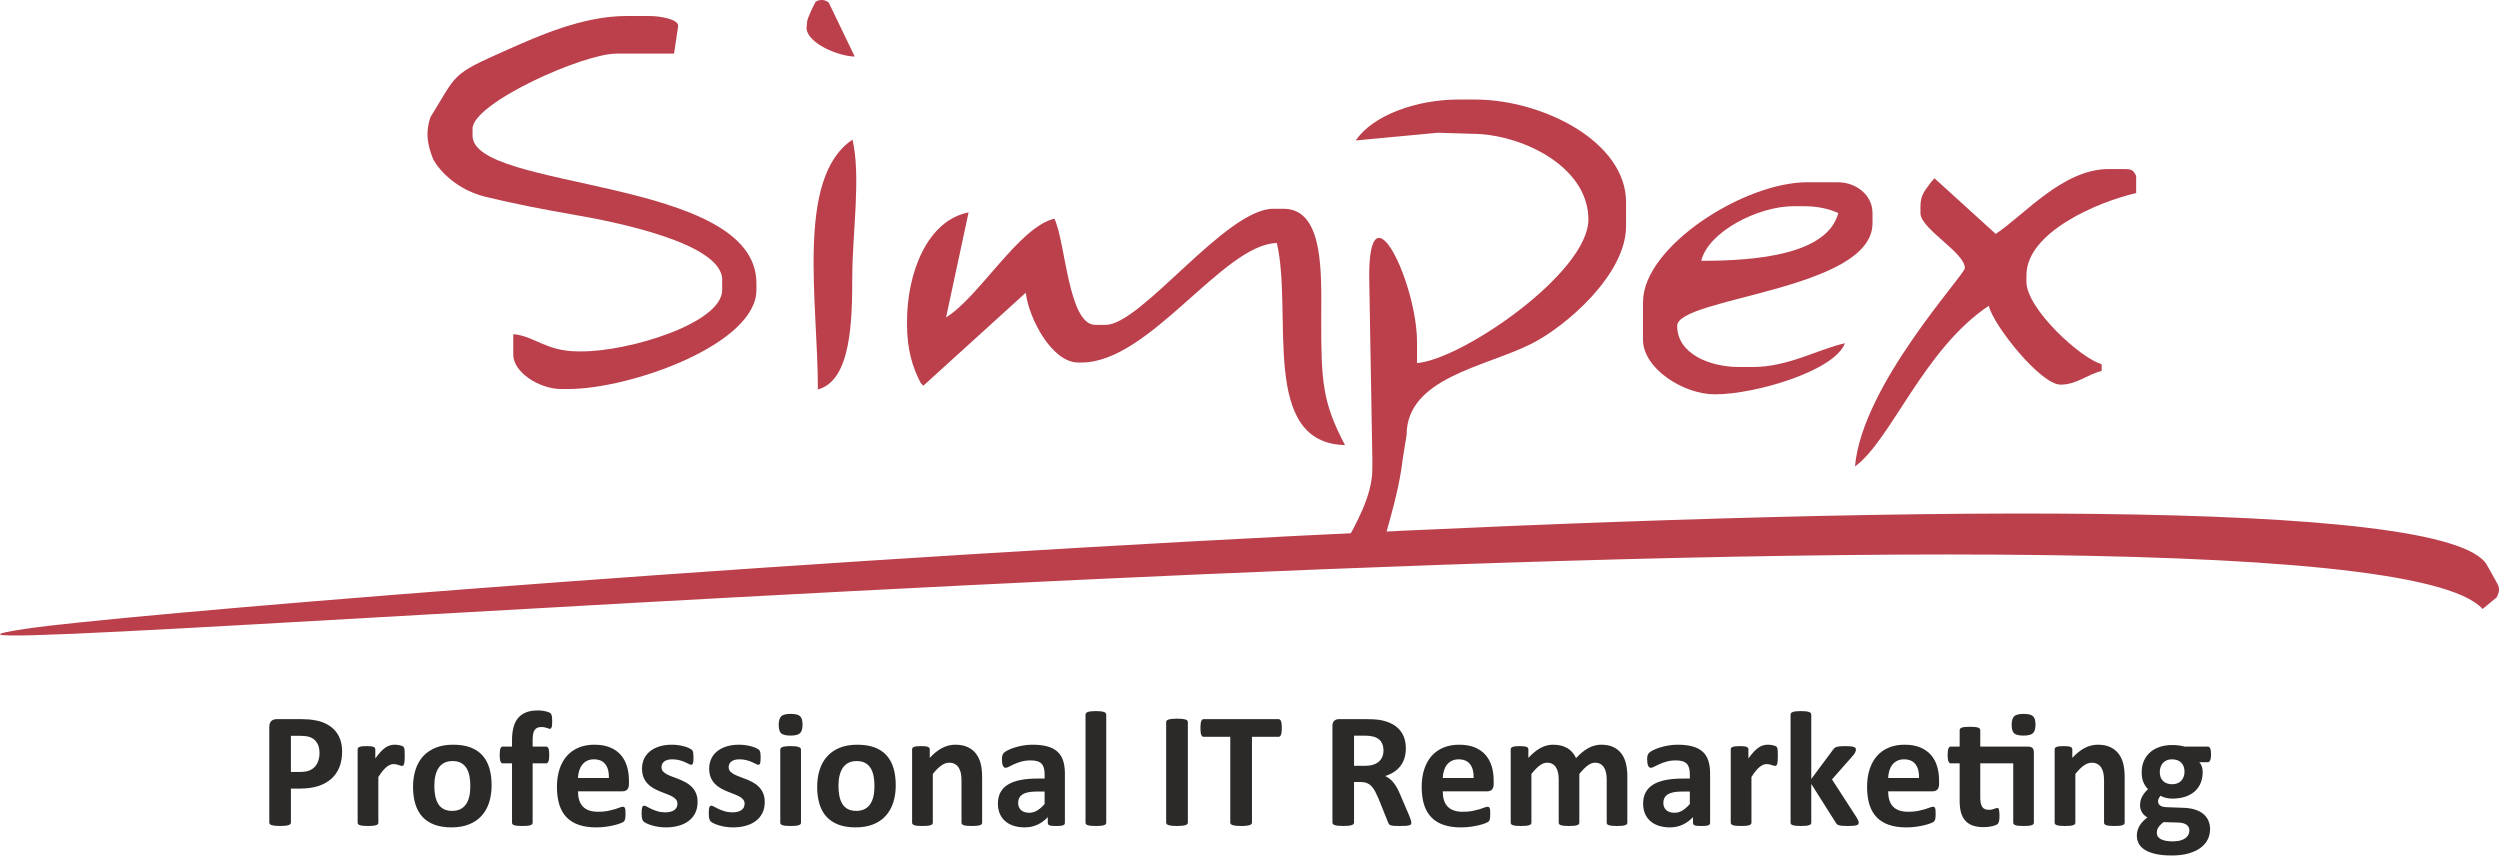<?xml version="1.0" encoding="UTF-8"?>
<!DOCTYPE svg  PUBLIC '-//W3C//DTD SVG 1.1//EN'  'http://www.w3.org/Graphics/SVG/1.1/DTD/svg11.dtd'>
<svg clip-rule="evenodd" fill-rule="evenodd" stroke-linejoin="round" stroke-miterlimit="2" version="1.1" viewBox="0 0 589 203" xml:space="preserve" xmlns="http://www.w3.org/2000/svg" xmlns:serif="http://www.serif.com/">
    <path d="m80.601 177.04c0 1.407-0.22 2.653-0.658 3.737s-1.078 1.998-1.917 2.74-1.869 1.307-3.088 1.694-2.656 0.581-4.309 0.581h-2.091v7.997c1e-3 0.128-0.044 0.251-0.126 0.349-0.084 0.104-0.223 0.188-0.417 0.252s-0.452 0.116-0.774 0.155-0.736 0.058-1.239 0.058c-0.41 4e-3 -0.821-0.016-1.229-0.058-0.329-0.038-0.591-0.09-0.784-0.155s-0.33-0.148-0.407-0.252c-0.077-0.1-0.118-0.223-0.116-0.349v-22.54c0-0.606 0.158-1.062 0.474-1.365s0.733-0.455 1.249-0.455h5.906l1.694 0.068c0.536 0.045 1.178 0.142 1.927 0.291s1.507 0.423 2.275 0.823 1.423 0.907 1.965 1.52 0.956 1.33 1.239 2.149 0.426 1.74 0.426 2.76zm-5.326 0.368c0-0.878-0.155-1.601-0.465-2.169s-0.691-0.988-1.143-1.259-0.926-0.442-1.423-0.513-1.01-0.106-1.539-0.106h-2.169v8.501h2.285c0.813 0 1.494-0.109 2.042-0.329s0.998-0.526 1.346-0.92 0.613-0.865 0.794-1.414c0.186-0.579 0.278-1.183 0.272-1.791zm20.081 0.755-0.039 1.143c-0.026 0.297-0.065 0.529-0.116 0.697s-0.12 0.284-0.204 0.349-0.19 0.097-0.319 0.097c-0.104 0-0.22-0.022-0.349-0.068l-0.436-0.145-0.533-0.146c-0.21-0.047-0.424-0.07-0.639-0.068-0.271 0-0.542 0.055-0.813 0.165s-0.552 0.281-0.842 0.513-0.594 0.542-0.91 0.93-0.655 0.865-1.017 1.433v10.767c2e-3 0.123-0.039 0.243-0.116 0.339-0.078 0.097-0.21 0.177-0.397 0.242s-0.436 0.113-0.746 0.146c-0.393 0.036-0.787 0.052-1.181 0.048-0.478 0-0.872-0.017-1.181-0.048-0.253-0.02-0.504-0.069-0.746-0.146-0.187-0.065-0.319-0.145-0.397-0.242s-0.116-0.21-0.116-0.339v-17.273c0-0.129 0.032-0.242 0.097-0.339s0.181-0.178 0.349-0.242 0.384-0.113 0.649-0.146c0.331-0.036 0.664-0.052 0.997-0.048l1.026 0.048c0.271 0.033 0.481 0.081 0.629 0.146 0.127 0.048 0.238 0.132 0.319 0.242 0.066 0.101 0.099 0.219 0.097 0.339v2.149c0.452-0.646 0.878-1.178 1.278-1.598s0.781-0.752 1.143-0.998c0.33-0.231 0.696-0.404 1.084-0.513 0.361-0.097 0.723-0.146 1.084-0.146 0.168 0 0.349 0.01 0.542 0.029 0.202 0.021 0.402 0.053 0.6 0.097 0.207 0.045 0.387 0.097 0.542 0.155s0.268 0.12 0.339 0.184c0.067 0.058 0.12 0.131 0.155 0.213 0.039 0.103 0.068 0.21 0.087 0.319 0.026 0.136 0.045 0.339 0.058 0.61l0.022 1.105zm20.468 6.855c0 1.472-0.194 2.814-0.581 4.028s-0.975 2.259-1.762 3.137-1.775 1.556-2.963 2.033-2.575 0.716-4.163 0.716c-1.537 0-2.873-0.213-4.009-0.639s-2.079-1.045-2.827-1.859-1.304-1.813-1.665-3.001-0.542-2.543-0.542-4.066c0-1.472 0.197-2.817 0.591-4.038s0.984-2.266 1.772-3.137 1.771-1.546 2.953-2.024 2.565-0.716 4.153-0.716c1.549 0 2.892 0.21 4.028 0.629s2.075 1.036 2.817 1.849 1.294 1.814 1.656 3.001 0.542 2.551 0.542 4.087zm-5.015 0.194c0-0.852-0.068-1.636-0.203-2.353s-0.365-1.339-0.688-1.869c-0.313-0.519-0.757-0.947-1.288-1.239-0.536-0.297-1.21-0.445-2.024-0.445-0.723 0-1.355 0.132-1.897 0.397s-0.988 0.652-1.336 1.162-0.61 1.123-0.784 1.839-0.261 1.533-0.261 2.45c0 0.852 0.071 1.636 0.213 2.353s0.371 1.339 0.688 1.869c0.308 0.521 0.753 0.947 1.288 1.23 0.542 0.291 1.213 0.436 2.014 0.436 0.736 0 1.375-0.132 1.917-0.397s0.987-0.649 1.336-1.152 0.607-1.113 0.775-1.83 0.25-1.535 0.25-2.451zm19.287-15.24-0.039 0.9c-0.015 0.179-0.054 0.355-0.116 0.523-0.052 0.123-0.11 0.207-0.174 0.251s-0.136 0.068-0.213 0.068c-0.091 0-0.191-0.022-0.3-0.068l-0.407-0.145c-0.162-0.052-0.352-0.1-0.571-0.146s-0.478-0.067-0.774-0.067c-0.349 0-0.649 0.055-0.9 0.165-0.254 0.112-0.472 0.293-0.629 0.522-0.167 0.238-0.291 0.549-0.368 0.93s-0.116 0.849-0.116 1.404v1.588h3.157c0.116 0 0.223 0.033 0.319 0.097s0.177 0.171 0.242 0.319 0.113 0.352 0.145 0.61c0.035 0.315 0.051 0.632 0.048 0.949 0 0.71-0.064 1.217-0.193 1.521s-0.316 0.455-0.562 0.455h-3.157v13.981c2e-3 0.123-0.039 0.243-0.116 0.339-0.077 0.097-0.207 0.177-0.387 0.242s-0.433 0.113-0.755 0.146c-0.393 0.035-0.787 0.051-1.182 0.048-0.391 3e-3 -0.782-0.013-1.171-0.048-0.316-0.033-0.568-0.081-0.755-0.146s-0.316-0.145-0.387-0.242c-0.071-0.098-0.108-0.218-0.106-0.339v-13.981h-2.169c-0.245 0-0.429-0.151-0.552-0.455s-0.184-0.81-0.184-1.521c0-0.374 0.016-0.69 0.049-0.949 0.021-0.208 0.066-0.413 0.135-0.61 0.058-0.149 0.136-0.255 0.232-0.319 0.101-0.066 0.219-0.099 0.339-0.097h2.149v-1.452c0-1.175 0.116-2.204 0.349-3.089s0.597-1.62 1.094-2.208 1.129-1.029 1.897-1.326 1.675-0.445 2.721-0.445c0.48-2e-3 0.96 0.04 1.433 0.125 0.452 0.084 0.807 0.174 1.065 0.271s0.433 0.187 0.523 0.271 0.165 0.207 0.223 0.368c0.066 0.201 0.109 0.409 0.126 0.62 0.026 0.252 0.037 0.565 0.037 0.94zm18.086 14.717c0 0.594-0.132 1.033-0.397 1.317s-0.629 0.426-1.094 0.426h-10.515c0 0.736 0.087 1.404 0.262 2.004s0.452 1.11 0.833 1.53 0.871 0.739 1.472 0.958 1.32 0.329 2.159 0.329c0.852 0 1.601-0.061 2.246-0.184l1.675-0.406 1.171-0.407c0.31-0.123 0.562-0.184 0.755-0.184 0.116 0 0.213 0.022 0.29 0.068s0.142 0.126 0.194 0.242c0.061 0.158 0.097 0.325 0.106 0.494 0.019 0.213 0.029 0.481 0.029 0.804l-0.02 0.726-0.058 0.513c-0.026 0.142-0.065 0.261-0.116 0.358-0.055 0.102-0.123 0.197-0.203 0.281-0.083 0.09-0.313 0.213-0.688 0.368s-0.852 0.307-1.433 0.455c-0.658 0.163-1.324 0.292-1.995 0.387-0.795 0.113-1.598 0.168-2.401 0.165-1.537 0-2.882-0.193-4.038-0.581s-2.121-0.975-2.895-1.762-1.353-1.782-1.733-2.982-0.571-2.607-0.571-4.221c0-1.536 0.2-2.921 0.6-4.154s0.981-2.278 1.743-3.137c0.763-0.86 1.714-1.532 2.779-1.965 1.091-0.452 2.32-0.678 3.689-0.678 1.446 0 2.682 0.213 3.708 0.639s1.869 1.017 2.527 1.772 1.143 1.649 1.452 2.682 0.465 2.156 0.465 3.37v0.773h2e-3zm-4.725-1.394c0.039-1.368-0.236-2.443-0.823-3.224s-1.494-1.172-2.721-1.172c-0.62 0-1.159 0.116-1.617 0.349s-0.839 0.545-1.143 0.939-0.536 0.859-0.697 1.395-0.255 1.107-0.281 1.714h7.282v-1e-3zm20.894 5.654c0 0.981-0.184 1.846-0.552 2.595-0.362 0.742-0.897 1.386-1.559 1.878-0.671 0.503-1.465 0.881-2.381 1.133s-1.911 0.377-2.982 0.377c-0.619 2e-3 -1.238-0.046-1.849-0.145-0.534-0.085-1.062-0.207-1.578-0.368-0.465-0.148-0.852-0.3-1.162-0.455s-0.536-0.3-0.678-0.436-0.251-0.349-0.329-0.639-0.116-0.719-0.116-1.288l0.039-0.9c0.026-0.226 0.064-0.407 0.116-0.542s0.116-0.226 0.194-0.271 0.174-0.068 0.291-0.068c0.142 0 0.352 0.081 0.629 0.242s0.623 0.339 1.036 0.533 0.894 0.375 1.443 0.542 1.171 0.252 1.869 0.252c0.438 0 0.829-0.045 1.171-0.136 0.316-0.079 0.617-0.21 0.891-0.387 0.244-0.159 0.441-0.379 0.571-0.639 0.129-0.258 0.194-0.555 0.194-0.891 8e-3 -0.365-0.12-0.72-0.358-0.997-0.239-0.278-0.555-0.52-0.949-0.727-0.432-0.223-0.878-0.417-1.336-0.581l-1.53-0.601c-0.523-0.219-1.033-0.471-1.53-0.755s-0.943-0.633-1.336-1.046c-0.407-0.433-0.729-0.939-0.949-1.491-0.239-0.581-0.358-1.278-0.358-2.091 0-0.826 0.162-1.584 0.484-2.275s0.787-1.281 1.394-1.771 1.346-0.872 2.217-1.143 1.849-0.407 2.934-0.407c0.528-1e-3 1.056 0.038 1.578 0.116 0.51 0.077 0.971 0.174 1.385 0.291s0.762 0.242 1.045 0.377 0.487 0.252 0.61 0.349 0.209 0.194 0.261 0.291 0.09 0.213 0.116 0.349c0.03 0.167 0.053 0.334 0.068 0.503 0.019 0.2 0.029 0.449 0.029 0.746l-0.029 0.852c-0.02 0.22-0.052 0.394-0.097 0.522s-0.107 0.217-0.184 0.262c-0.083 0.046-0.176 0.07-0.271 0.068-0.116 0-0.297-0.068-0.542-0.204s-0.552-0.281-0.92-0.436-0.794-0.3-1.278-0.436-1.036-0.204-1.656-0.204c-0.439 0-0.82 0.045-1.143 0.136s-0.587 0.22-0.794 0.387c-0.199 0.158-0.358 0.36-0.464 0.591-0.104 0.226-0.155 0.468-0.155 0.726 0 0.4 0.123 0.736 0.368 1.007s0.568 0.51 0.968 0.716c0.442 0.224 0.898 0.418 1.365 0.581l1.549 0.591c0.531 0.217 1.048 0.466 1.549 0.745 0.51 0.284 0.965 0.633 1.365 1.046 0.411 0.43 0.739 0.932 0.968 1.481 0.246 0.577 0.368 1.257 0.368 2.045zm15.821 0c0 0.981-0.184 1.846-0.552 2.595-0.362 0.742-0.897 1.386-1.559 1.878-0.671 0.503-1.465 0.881-2.381 1.133s-1.911 0.377-2.982 0.377c-0.619 2e-3 -1.238-0.046-1.849-0.145-0.534-0.085-1.062-0.207-1.578-0.368-0.465-0.148-0.852-0.3-1.162-0.455s-0.536-0.3-0.678-0.436-0.251-0.349-0.329-0.639-0.116-0.719-0.116-1.288l0.039-0.9c0.026-0.226 0.064-0.407 0.116-0.542s0.116-0.226 0.194-0.271 0.174-0.068 0.291-0.068c0.142 0 0.352 0.081 0.629 0.242s0.623 0.339 1.036 0.533 0.894 0.375 1.443 0.542 1.171 0.252 1.869 0.252c0.438 0 0.829-0.045 1.171-0.136 0.316-0.079 0.617-0.21 0.891-0.387 0.244-0.159 0.441-0.379 0.571-0.639 0.129-0.258 0.194-0.555 0.194-0.891 8e-3 -0.365-0.12-0.72-0.358-0.997-0.239-0.278-0.555-0.52-0.949-0.727-0.432-0.223-0.878-0.417-1.336-0.581l-1.53-0.601c-0.523-0.219-1.033-0.471-1.53-0.755s-0.943-0.633-1.336-1.046c-0.407-0.433-0.729-0.939-0.949-1.491-0.239-0.581-0.358-1.278-0.358-2.091 0-0.826 0.162-1.584 0.484-2.275s0.787-1.281 1.394-1.771 1.346-0.872 2.217-1.143 1.849-0.407 2.934-0.407c0.528-1e-3 1.056 0.038 1.578 0.116 0.51 0.077 0.971 0.174 1.385 0.291s0.762 0.242 1.045 0.377 0.487 0.252 0.61 0.349 0.209 0.194 0.261 0.291 0.09 0.213 0.116 0.349c0.03 0.167 0.053 0.334 0.068 0.503 0.019 0.2 0.029 0.449 0.029 0.746l-0.029 0.852c-0.02 0.22-0.052 0.394-0.097 0.522s-0.107 0.217-0.184 0.262c-0.083 0.046-0.176 0.07-0.271 0.068-0.116 0-0.297-0.068-0.542-0.204s-0.552-0.281-0.92-0.436-0.794-0.3-1.278-0.436-1.036-0.204-1.656-0.204c-0.439 0-0.82 0.045-1.143 0.136s-0.587 0.22-0.794 0.387c-0.199 0.158-0.358 0.36-0.464 0.591-0.104 0.226-0.155 0.468-0.155 0.726 0 0.4 0.123 0.736 0.368 1.007s0.568 0.51 0.968 0.716c0.442 0.224 0.898 0.418 1.365 0.581l1.549 0.591c0.531 0.217 1.048 0.466 1.549 0.745 0.51 0.284 0.965 0.633 1.365 1.046 0.411 0.43 0.739 0.932 0.968 1.481 0.245 0.577 0.368 1.257 0.368 2.045zm8.907-18.241c0 0.981-0.2 1.659-0.6 2.033s-1.143 0.562-2.227 0.562c-1.097 0-1.836-0.181-2.217-0.542s-0.571-1.014-0.571-1.956c0-0.981 0.197-1.662 0.591-2.043s1.139-0.571 2.237-0.571c1.084 0 1.82 0.184 2.208 0.552s0.579 1.022 0.579 1.965zm-0.368 23.121c2e-3 0.123-0.039 0.243-0.116 0.339-0.078 0.097-0.21 0.177-0.397 0.242s-0.436 0.113-0.746 0.146c-0.393 0.036-0.787 0.052-1.181 0.048-0.478 0-0.872-0.017-1.181-0.048-0.253-0.02-0.504-0.069-0.746-0.146-0.187-0.065-0.319-0.145-0.397-0.242s-0.116-0.21-0.116-0.339v-17.234c-2e-3 -0.123 0.039-0.243 0.116-0.339 0.077-0.097 0.209-0.181 0.397-0.252s0.436-0.125 0.746-0.165 0.703-0.058 1.181-0.058l1.181 0.058c0.31 0.039 0.558 0.094 0.746 0.165s0.319 0.155 0.397 0.252c0.077 0.096 0.118 0.216 0.116 0.339v17.234zm22.328-8.811c0 1.472-0.194 2.814-0.581 4.028s-0.975 2.259-1.762 3.137-1.775 1.556-2.963 2.033-2.575 0.716-4.163 0.716c-1.537 0-2.873-0.213-4.009-0.639s-2.079-1.045-2.827-1.859-1.304-1.813-1.665-3.001-0.542-2.543-0.542-4.066c0-1.472 0.197-2.817 0.591-4.038s0.984-2.266 1.772-3.137 1.771-1.546 2.953-2.024 2.565-0.716 4.153-0.716c1.549 0 2.892 0.21 4.028 0.629s2.075 1.036 2.817 1.849 1.294 1.814 1.656 3.001 0.542 2.551 0.542 4.087zm-5.016 0.194c0-0.852-0.068-1.636-0.203-2.353s-0.365-1.339-0.688-1.869c-0.313-0.519-0.757-0.947-1.288-1.239-0.536-0.297-1.21-0.445-2.024-0.445-0.723 0-1.355 0.132-1.897 0.397s-0.988 0.652-1.336 1.162-0.61 1.123-0.784 1.839-0.261 1.533-0.261 2.45c0 0.852 0.071 1.636 0.213 2.353s0.371 1.339 0.688 1.869c0.308 0.521 0.753 0.947 1.288 1.23 0.542 0.291 1.213 0.436 2.014 0.436 0.736 0 1.375-0.132 1.917-0.397s0.987-0.649 1.336-1.152 0.607-1.113 0.775-1.83 0.25-1.535 0.25-2.451zm25.368 8.617c2e-3 0.123-0.039 0.243-0.116 0.339-0.078 0.097-0.207 0.177-0.387 0.242s-0.43 0.113-0.746 0.146-0.707 0.048-1.172 0.048c-0.478 0-0.875-0.017-1.191-0.048s-0.565-0.081-0.745-0.146-0.31-0.145-0.388-0.242c-0.077-0.096-0.118-0.216-0.116-0.339v-9.856c0-0.839-0.061-1.498-0.184-1.975s-0.3-0.888-0.533-1.23c-0.228-0.337-0.537-0.61-0.9-0.794-0.367-0.188-0.797-0.281-1.288-0.281-0.62 0-1.246 0.226-1.878 0.678s-1.291 1.11-1.975 1.975v11.483c2e-3 0.123-0.039 0.243-0.116 0.339-0.078 0.097-0.21 0.177-0.397 0.242s-0.436 0.113-0.746 0.146c-0.393 0.036-0.787 0.052-1.181 0.048-0.478 0-0.872-0.017-1.181-0.048-0.253-0.02-0.504-0.069-0.746-0.146-0.187-0.065-0.319-0.145-0.397-0.242s-0.116-0.21-0.116-0.339v-17.273c0-0.129 0.032-0.242 0.097-0.339s0.181-0.178 0.349-0.242 0.384-0.113 0.649-0.146c0.331-0.036 0.664-0.052 0.997-0.048l1.026 0.048c0.271 0.033 0.481 0.081 0.629 0.146 0.127 0.048 0.238 0.132 0.319 0.242 0.066 0.101 0.099 0.219 0.097 0.339v1.994c0.956-1.033 1.927-1.807 2.915-2.324s2.017-0.774 3.088-0.774c1.175 0 2.166 0.194 2.973 0.581s1.458 0.914 1.956 1.578 0.855 1.442 1.075 2.333 0.33 1.962 0.33 3.214v10.671h-1e-3zm19.499 0.058c0 0.181-0.065 0.323-0.193 0.426s-0.333 0.177-0.61 0.223-0.688 0.068-1.229 0.068c-0.581 0-1.004-0.023-1.269-0.068s-0.452-0.119-0.562-0.223-0.165-0.245-0.165-0.426v-1.375c-0.71 0.762-1.52 1.355-2.43 1.781s-1.92 0.639-3.03 0.639c-0.917 0-1.759-0.12-2.527-0.358s-1.433-0.593-1.995-1.065-0.997-1.055-1.307-1.752-0.465-1.51-0.465-2.44c0-1.007 0.197-1.881 0.59-2.624s0.981-1.355 1.762-1.84 1.752-0.842 2.915-1.075 2.511-0.349 4.047-0.349h1.685v-1.045c0-0.542-0.055-1.017-0.165-1.423s-0.29-0.746-0.542-1.017-0.587-0.471-1.007-0.601-0.939-0.193-1.559-0.193c-0.813 0-1.54 0.09-2.178 0.271s-1.204 0.381-1.694 0.6l-1.23 0.601c-0.329 0.181-0.597 0.271-0.803 0.271-0.143 0-0.268-0.045-0.378-0.136-0.121-0.105-0.214-0.238-0.271-0.387-0.08-0.199-0.135-0.407-0.165-0.62-0.039-0.245-0.058-0.516-0.058-0.813 0-0.4 0.032-0.717 0.097-0.949s0.187-0.442 0.368-0.629 0.497-0.394 0.949-0.62c0.512-0.25 1.043-0.461 1.588-0.629 0.606-0.193 1.269-0.352 1.985-0.474 0.732-0.124 1.474-0.185 2.217-0.184 1.355 0 2.514 0.132 3.476 0.397s1.752 0.671 2.373 1.22 1.071 1.255 1.355 2.12 0.426 1.892 0.426 3.079v11.619h-1e-3zm-4.782-7.398h-1.86c-0.788 0-1.459 0.058-2.014 0.174s-1.007 0.291-1.355 0.523-0.604 0.513-0.765 0.842-0.242 0.707-0.242 1.133c0 0.723 0.229 1.291 0.687 1.704s1.094 0.62 1.908 0.62c0.666 5e-3 1.32-0.176 1.888-0.523 0.575-0.349 1.159-0.858 1.753-1.53v-2.943zm14.522 7.34c2e-3 0.123-0.039 0.243-0.116 0.339-0.078 0.097-0.21 0.177-0.397 0.242s-0.436 0.113-0.746 0.146c-0.393 0.036-0.787 0.052-1.181 0.048-0.478 0-0.872-0.017-1.181-0.048-0.253-0.02-0.504-0.069-0.746-0.146-0.187-0.065-0.319-0.145-0.397-0.242s-0.116-0.21-0.116-0.339v-25.464c-1e-3 -0.126 0.04-0.249 0.116-0.349 0.078-0.103 0.209-0.19 0.397-0.261s0.436-0.126 0.746-0.165 0.703-0.058 1.181-0.058l1.181 0.058c0.31 0.038 0.558 0.094 0.746 0.165s0.319 0.158 0.397 0.261c0.076 0.1 0.117 0.223 0.116 0.349v25.464zm19.229-0.039c1e-3 0.128-0.044 0.251-0.126 0.349-0.084 0.104-0.223 0.188-0.417 0.252s-0.452 0.116-0.774 0.155-0.736 0.058-1.239 0.058c-0.491 0-0.9-0.02-1.23-0.058-0.266-0.026-0.528-0.078-0.784-0.155-0.193-0.064-0.333-0.148-0.416-0.252s-0.126-0.219-0.126-0.349v-23.663c-1e-3 -0.128 0.044-0.251 0.126-0.349 0.083-0.103 0.226-0.187 0.426-0.251s0.461-0.116 0.784-0.155 0.729-0.058 1.22-0.058l1.239 0.058c0.322 0.039 0.581 0.091 0.774 0.155s0.332 0.148 0.417 0.251 0.126 0.22 0.126 0.349v23.663zm22.134-22.269c3e-3 0.32-0.014 0.641-0.049 0.959-0.032 0.265-0.081 0.478-0.146 0.639s-0.145 0.281-0.241 0.358c-0.09 0.075-0.203 0.116-0.32 0.116h-6.273v20.197c1e-3 0.128-0.044 0.251-0.126 0.349-0.084 0.104-0.223 0.188-0.416 0.252s-0.455 0.116-0.785 0.155c-0.408 0.043-0.819 0.062-1.229 0.058-0.49 0-0.9-0.02-1.23-0.058-0.266-0.026-0.528-0.078-0.784-0.155-0.193-0.064-0.333-0.148-0.416-0.252s-0.126-0.219-0.126-0.349v-20.197h-6.274c-0.129 0-0.239-0.039-0.33-0.116s-0.168-0.197-0.232-0.358-0.113-0.374-0.145-0.639-0.048-0.584-0.048-0.959l0.048-0.987c0.032-0.271 0.081-0.487 0.145-0.649s0.142-0.277 0.232-0.348 0.2-0.107 0.33-0.107h17.66c0.115 0 0.228 0.037 0.32 0.107 0.097 0.071 0.177 0.187 0.241 0.348 0.075 0.209 0.124 0.427 0.146 0.649 0.033 0.271 0.048 0.599 0.048 0.987zm30.518 22.308c4e-3 0.124-0.023 0.247-0.078 0.358-0.052 0.097-0.174 0.178-0.367 0.242s-0.478 0.109-0.853 0.136l-1.529 0.039c-0.542 0-0.976-0.013-1.298-0.039s-0.578-0.075-0.765-0.146-0.319-0.161-0.397-0.271-0.142-0.242-0.193-0.397l-2.246-5.596-0.794-1.685c-0.259-0.491-0.546-0.901-0.861-1.23s-0.682-0.578-1.095-0.746-0.891-0.251-1.433-0.251h-1.588v9.546c1e-3 0.128-0.044 0.251-0.126 0.349-0.084 0.104-0.223 0.188-0.416 0.252s-0.452 0.116-0.774 0.155-0.736 0.058-1.239 0.058c-0.411 4e-3 -0.821-0.016-1.23-0.058-0.329-0.038-0.59-0.09-0.784-0.155s-0.329-0.148-0.406-0.252c-0.076-0.1-0.117-0.223-0.116-0.349v-22.753c0-0.568 0.146-0.978 0.436-1.229s0.648-0.378 1.075-0.378h6.486l1.627 0.039 1.162 0.097c1.007 0.142 1.913 0.387 2.721 0.736s1.491 0.804 2.053 1.365 0.99 1.227 1.287 1.995 0.445 1.649 0.445 2.643c0 0.839-0.106 1.604-0.319 2.295s-0.526 1.307-0.939 1.849-0.923 1.014-1.529 1.414-1.298 0.723-2.072 0.968c0.374 0.181 0.727 0.4 1.056 0.658 0.346 0.275 0.658 0.59 0.93 0.939 0.308 0.396 0.583 0.817 0.822 1.258 0.259 0.472 0.51 1.004 0.756 1.598l2.11 4.938 0.388 1.075c0.061 0.226 0.093 0.404 0.093 0.533zm-6.564-17.002c0-0.826-0.188-1.523-0.562-2.091s-0.988-0.968-1.84-1.201c-0.259-0.064-0.552-0.116-0.881-0.155s-0.784-0.058-1.365-0.058h-2.285v7.106h2.595c0.723 0 1.355-0.087 1.897-0.261s0.994-0.419 1.355-0.736c0.356-0.309 0.634-0.697 0.813-1.133 0.18-0.439 0.273-0.929 0.273-1.471zm25.968 7.862c0 0.594-0.133 1.033-0.397 1.317s-0.629 0.426-1.094 0.426h-10.515c0 0.736 0.087 1.404 0.261 2.004s0.452 1.11 0.833 1.53 0.871 0.739 1.472 0.958 1.319 0.329 2.159 0.329c0.852 0 1.601-0.061 2.246-0.184l1.675-0.406 1.172-0.407c0.31-0.123 0.562-0.184 0.755-0.184 0.116 0 0.213 0.022 0.291 0.068s0.142 0.126 0.193 0.242c0.061 0.158 0.097 0.325 0.106 0.494 0.019 0.213 0.029 0.481 0.029 0.804l-0.02 0.726-0.059 0.513c-0.025 0.142-0.064 0.261-0.116 0.358-0.055 0.102-0.123 0.197-0.203 0.281-0.084 0.09-0.313 0.213-0.688 0.368s-0.852 0.307-1.433 0.455-1.246 0.277-1.994 0.387c-0.795 0.113-1.598 0.168-2.401 0.165-1.537 0-2.883-0.193-4.038-0.581s-2.12-0.975-2.895-1.762-1.353-1.782-1.733-2.982-0.571-2.607-0.571-4.221c0-1.536 0.2-2.921 0.601-4.154s0.981-2.278 1.743-3.137 1.688-1.513 2.778-1.965 2.32-0.678 3.689-0.678c1.445 0 2.682 0.213 3.708 0.639s1.868 1.017 2.527 1.772 1.142 1.649 1.452 2.682 0.465 2.156 0.465 3.37v0.773h2e-3zm-4.726-1.394c0.039-1.368-0.235-2.443-0.822-3.224s-1.495-1.172-2.721-1.172c-0.62 0-1.159 0.116-1.617 0.349s-0.84 0.545-1.143 0.939-0.536 0.859-0.697 1.395-0.255 1.107-0.28 1.714h7.28v-1e-3zm36.211 10.534c2e-3 0.123-0.039 0.243-0.116 0.339-0.077 0.097-0.207 0.177-0.388 0.242s-0.426 0.113-0.735 0.146c-0.393 0.036-0.787 0.052-1.182 0.048-0.49 0-0.891-0.017-1.2-0.048-0.253-0.02-0.504-0.069-0.746-0.146-0.187-0.065-0.316-0.145-0.387-0.242-0.071-0.098-0.108-0.218-0.106-0.339v-10.244c5e-3 -0.534-0.051-1.066-0.165-1.587-0.109-0.477-0.277-0.888-0.503-1.23s-0.511-0.606-0.853-0.794-0.752-0.281-1.229-0.281c-0.581 0-1.168 0.226-1.762 0.678s-1.239 1.11-1.937 1.975v11.483c2e-3 0.123-0.039 0.243-0.116 0.339-0.078 0.097-0.21 0.177-0.397 0.242s-0.436 0.113-0.745 0.146-0.697 0.048-1.162 0.048c-0.394 3e-3 -0.788-0.013-1.181-0.048-0.311-0.033-0.559-0.081-0.746-0.146s-0.319-0.145-0.396-0.242c-0.077-0.096-0.118-0.216-0.116-0.339v-10.244c5e-3 -0.534-0.051-1.066-0.165-1.587-0.092-0.436-0.259-0.852-0.494-1.23-0.219-0.342-0.503-0.606-0.852-0.794s-0.755-0.281-1.22-0.281c-0.594 0-1.188 0.226-1.782 0.678s-1.232 1.11-1.917 1.975v11.483c0 0.129-0.038 0.242-0.116 0.339s-0.21 0.177-0.396 0.242-0.436 0.113-0.746 0.146c-0.393 0.036-0.787 0.052-1.181 0.048-0.478 0-0.871-0.017-1.182-0.048s-0.559-0.081-0.745-0.146-0.319-0.145-0.397-0.242c-0.077-0.096-0.118-0.216-0.116-0.339v-17.273c0-0.129 0.032-0.242 0.098-0.339s0.181-0.178 0.349-0.242 0.384-0.113 0.648-0.146c0.331-0.036 0.664-0.052 0.997-0.048l1.026 0.048c0.271 0.033 0.48 0.081 0.629 0.146s0.255 0.145 0.32 0.242c0.066 0.101 0.099 0.219 0.097 0.339v1.994c0.955-1.033 1.907-1.807 2.855-2.324s1.939-0.774 2.973-0.774c0.71 0 1.349 0.075 1.917 0.223s1.075 0.362 1.521 0.639c0.435 0.269 0.824 0.605 1.152 0.997 0.322 0.387 0.594 0.82 0.813 1.297 0.516-0.555 1.022-1.033 1.52-1.433s0.987-0.727 1.472-0.978c0.461-0.242 0.948-0.431 1.452-0.562 0.484-0.123 0.982-0.185 1.481-0.184 1.149 0 2.117 0.194 2.905 0.581 0.756 0.361 1.411 0.903 1.907 1.578 0.484 0.664 0.829 1.442 1.036 2.333 0.211 0.927 0.315 1.876 0.31 2.827v11.059h-1e-3zm19.501 0.058c0 0.181-0.065 0.323-0.194 0.426s-0.332 0.177-0.609 0.223-0.688 0.068-1.23 0.068c-0.58 0-1.004-0.023-1.268-0.068s-0.452-0.119-0.562-0.223-0.165-0.245-0.165-0.426v-1.375c-0.71 0.762-1.52 1.355-2.43 1.781s-1.921 0.639-3.031 0.639c-0.916 0-1.759-0.12-2.526-0.358s-1.434-0.593-1.995-1.065-0.997-1.055-1.307-1.752-0.465-1.51-0.465-2.44c0-1.007 0.196-1.881 0.591-2.624s0.98-1.355 1.762-1.84 1.753-0.842 2.914-1.075 2.511-0.349 4.048-0.349h1.685v-1.045c7e-3 -0.479-0.048-0.958-0.165-1.423-0.109-0.406-0.29-0.746-0.542-1.017s-0.588-0.471-1.007-0.601-0.939-0.193-1.559-0.193c-0.813 0-1.54 0.09-2.179 0.271s-1.204 0.381-1.694 0.6l-1.229 0.601c-0.329 0.181-0.598 0.271-0.804 0.271-0.138 2e-3 -0.273-0.046-0.378-0.136-0.12-0.105-0.213-0.238-0.271-0.387-0.08-0.199-0.135-0.407-0.165-0.62-0.041-0.269-0.061-0.541-0.059-0.813 0-0.4 0.032-0.717 0.098-0.949 0.067-0.237 0.194-0.454 0.367-0.629 0.181-0.187 0.497-0.394 0.949-0.62s0.98-0.436 1.588-0.629c0.65-0.204 1.313-0.362 1.984-0.474 0.733-0.124 1.475-0.185 2.218-0.184 1.355 0 2.514 0.132 3.476 0.397s1.753 0.671 2.372 1.22 1.071 1.255 1.355 2.12 0.427 1.892 0.427 3.079v11.619zm-4.782-7.398h-1.86c-0.787 0-1.459 0.058-2.014 0.174s-1.007 0.291-1.355 0.523-0.604 0.513-0.765 0.842-0.242 0.707-0.242 1.133c0 0.723 0.229 1.291 0.688 1.704s1.094 0.62 1.907 0.62c0.666 5e-3 1.32-0.176 1.888-0.523 0.575-0.349 1.159-0.858 1.753-1.53v-2.943zm20.738-8.326-0.039 1.143c-0.026 0.297-0.064 0.529-0.116 0.697s-0.12 0.284-0.203 0.349-0.191 0.097-0.32 0.097c-0.103 0-0.219-0.022-0.348-0.068l-0.437-0.145-0.532-0.146c-0.193-0.045-0.406-0.068-0.639-0.068-0.271 0-0.542 0.055-0.813 0.165s-0.552 0.281-0.843 0.513-0.594 0.542-0.91 0.93-0.655 0.865-1.017 1.433v10.767c0 0.129-0.038 0.242-0.116 0.339s-0.21 0.177-0.396 0.242-0.436 0.113-0.746 0.146c-0.393 0.036-0.787 0.052-1.181 0.048-0.478 0-0.871-0.017-1.182-0.048s-0.559-0.081-0.745-0.146-0.319-0.145-0.397-0.242c-0.077-0.096-0.118-0.216-0.116-0.339v-17.273c0-0.129 0.032-0.242 0.098-0.339s0.181-0.178 0.349-0.242 0.384-0.113 0.648-0.146c0.331-0.036 0.664-0.052 0.997-0.048l1.026 0.048c0.271 0.033 0.48 0.081 0.629 0.146s0.255 0.145 0.32 0.242c0.066 0.101 0.099 0.219 0.097 0.339v2.149c0.451-0.646 0.878-1.178 1.277-1.598s0.781-0.752 1.143-0.998 0.724-0.416 1.085-0.513 0.723-0.146 1.084-0.146c0.168 0 0.349 0.01 0.542 0.029s0.394 0.052 0.601 0.097 0.388 0.097 0.542 0.155c0.123 0.04 0.238 0.103 0.339 0.184 0.067 0.058 0.12 0.131 0.155 0.213 0.032 0.078 0.062 0.184 0.087 0.319 0.032 0.202 0.052 0.406 0.059 0.61l0.018 1.105zm19.054 15.685c0 0.129-0.036 0.242-0.106 0.339s-0.2 0.174-0.388 0.232-0.442 0.103-0.765 0.136-0.742 0.048-1.259 0.048c-0.529 0-0.959-0.013-1.288-0.039s-0.6-0.068-0.813-0.126-0.378-0.139-0.494-0.242c-0.126-0.116-0.231-0.254-0.31-0.407l-5.752-9.101v9.14c0 0.129-0.038 0.242-0.116 0.339s-0.21 0.177-0.396 0.242-0.436 0.113-0.746 0.146c-0.393 0.036-0.787 0.052-1.181 0.048-0.478 0-0.871-0.017-1.182-0.048s-0.559-0.081-0.745-0.146-0.319-0.145-0.397-0.242c-0.077-0.096-0.118-0.216-0.116-0.339v-25.464c-1e-3 -0.126 0.04-0.249 0.116-0.349 0.078-0.103 0.21-0.19 0.397-0.261s0.436-0.126 0.745-0.165 0.704-0.058 1.182-0.058l1.181 0.058c0.311 0.039 0.559 0.094 0.746 0.165s0.319 0.158 0.396 0.261c0.076 0.1 0.117 0.223 0.116 0.349v15.163l5.112-6.875c0.104-0.155 0.22-0.291 0.349-0.407s0.301-0.207 0.514-0.271 0.478-0.113 0.794-0.146c0.402-0.036 0.806-0.052 1.21-0.048l1.21 0.048c0.329 0.033 0.594 0.081 0.794 0.146s0.339 0.145 0.417 0.242 0.116 0.216 0.116 0.358c-5e-3 0.215-0.055 0.426-0.146 0.62-0.097 0.22-0.242 0.452-0.436 0.697l-5.055 5.732 5.849 9.043c0.154 0.258 0.268 0.481 0.339 0.668 0.067 0.163 0.104 0.338 0.108 0.514zm18.938-9.159c0 0.594-0.133 1.033-0.397 1.317s-0.629 0.426-1.094 0.426h-10.515c0 0.736 0.087 1.404 0.261 2.004s0.452 1.11 0.833 1.53 0.871 0.739 1.472 0.958 1.319 0.329 2.159 0.329c0.852 0 1.601-0.061 2.246-0.184l1.675-0.406 1.172-0.407c0.31-0.123 0.562-0.184 0.755-0.184 0.116 0 0.213 0.022 0.291 0.068s0.142 0.126 0.193 0.242c0.061 0.158 0.097 0.325 0.106 0.494 0.019 0.213 0.029 0.481 0.029 0.804l-0.02 0.726-0.059 0.513c-0.025 0.142-0.064 0.261-0.116 0.358-0.055 0.102-0.123 0.197-0.203 0.281-0.084 0.09-0.313 0.213-0.688 0.368s-0.852 0.307-1.433 0.455-1.246 0.277-1.994 0.387c-0.795 0.113-1.598 0.168-2.401 0.165-1.537 0-2.883-0.193-4.038-0.581s-2.12-0.975-2.895-1.762-1.353-1.782-1.733-2.982-0.571-2.607-0.571-4.221c0-1.536 0.2-2.921 0.601-4.154s0.981-2.278 1.743-3.137 1.688-1.513 2.778-1.965 2.32-0.678 3.689-0.678c1.445 0 2.682 0.213 3.708 0.639s1.868 1.017 2.527 1.772 1.142 1.649 1.452 2.682 0.465 2.156 0.465 3.37v0.773h2e-3zm-4.725-1.394c0.039-1.368-0.235-2.443-0.822-3.224s-1.495-1.172-2.721-1.172c-0.62 0-1.159 0.116-1.617 0.349s-0.84 0.545-1.143 0.939-0.536 0.859-0.697 1.395-0.255 1.107-0.28 1.714h7.28v-1e-3zm25.6-7.398c0.542 0 0.919 0.116 1.133 0.349s0.319 0.568 0.319 1.007v16.576c2e-3 0.123-0.039 0.243-0.116 0.339-0.078 0.097-0.207 0.177-0.388 0.242s-0.429 0.113-0.745 0.146-0.707 0.048-1.172 0.048c-0.397 3e-3 -0.794-0.013-1.19-0.048-0.316-0.033-0.565-0.081-0.746-0.146s-0.31-0.145-0.387-0.242c-0.077-0.096-0.118-0.216-0.116-0.339v-13.981h-7.766v8.114c0 0.942 0.148 1.649 0.445 2.121s0.826 0.707 1.588 0.707c0.259 0 0.49-0.022 0.697-0.068 0.187-0.04 0.371-0.092 0.552-0.155l0.407-0.155c0.109-0.045 0.209-0.068 0.3-0.068 0.077 0 0.151 0.023 0.223 0.068s0.126 0.136 0.165 0.271c0.047 0.182 0.082 0.366 0.106 0.552 0.035 0.296 0.051 0.593 0.048 0.891 0 0.568-0.032 0.997-0.097 1.288s-0.155 0.503-0.271 0.639-0.29 0.251-0.522 0.349c-0.26 0.106-0.529 0.19-0.804 0.251-0.304 0.071-0.633 0.126-0.987 0.165s-0.714 0.058-1.075 0.058c-0.968 0-1.808-0.123-2.517-0.368-0.674-0.222-1.281-0.612-1.763-1.133-0.465-0.51-0.807-1.152-1.026-1.927s-0.329-1.691-0.329-2.75v-8.85h-2.072c-0.245 0-0.433-0.151-0.562-0.455s-0.193-0.81-0.193-1.521c0-0.374 0.016-0.69 0.049-0.949s0.08-0.461 0.145-0.61 0.146-0.255 0.242-0.319c0.101-0.066 0.219-0.099 0.339-0.097h2.053v-3.854c0-0.129 0.035-0.245 0.106-0.349s0.2-0.19 0.388-0.261 0.438-0.123 0.755-0.155c0.39-0.035 0.781-0.051 1.172-0.048l1.19 0.048c0.316 0.032 0.564 0.084 0.746 0.155s0.31 0.158 0.387 0.261c0.076 0.1 0.117 0.223 0.116 0.349v3.854h11.173zm1.839-5.189c0 0.981-0.2 1.659-0.6 2.033s-1.143 0.562-2.228 0.562c-1.097 0-1.836-0.181-2.217-0.542s-0.571-1.014-0.571-1.956c0-0.981 0.196-1.662 0.591-2.043s1.139-0.571 2.236-0.571c1.084 0 1.82 0.184 2.207 0.552s0.582 1.022 0.582 1.965zm21.011 23.121c2e-3 0.123-0.039 0.243-0.116 0.339-0.077 0.097-0.207 0.177-0.388 0.242s-0.429 0.113-0.745 0.146-0.707 0.048-1.172 0.048c-0.397 3e-3 -0.794-0.013-1.19-0.048-0.316-0.033-0.565-0.081-0.746-0.146s-0.31-0.145-0.387-0.242c-0.077-0.096-0.118-0.216-0.116-0.339v-9.856c0-0.839-0.062-1.498-0.185-1.975s-0.3-0.888-0.532-1.23-0.532-0.606-0.9-0.794-0.797-0.281-1.288-0.281c-0.619 0-1.246 0.226-1.878 0.678s-1.291 1.11-1.976 1.975v11.483c0 0.129-0.038 0.242-0.116 0.339s-0.21 0.177-0.396 0.242-0.436 0.113-0.746 0.146c-0.393 0.036-0.787 0.052-1.181 0.048-0.478 0-0.871-0.017-1.182-0.048s-0.559-0.081-0.745-0.146-0.319-0.145-0.397-0.242c-0.077-0.096-0.118-0.216-0.116-0.339v-17.273c0-0.129 0.032-0.242 0.098-0.339s0.181-0.178 0.349-0.242 0.384-0.113 0.648-0.146c0.331-0.036 0.664-0.052 0.997-0.048l1.026 0.048c0.271 0.033 0.48 0.081 0.629 0.146s0.255 0.145 0.32 0.242c0.066 0.101 0.099 0.219 0.097 0.339v1.994c0.955-1.033 1.927-1.807 2.914-2.324 0.951-0.507 2.012-0.773 3.089-0.774 1.174 0 2.165 0.194 2.972 0.581s1.459 0.914 1.956 1.578 0.855 1.442 1.075 2.333 0.329 1.962 0.329 3.214v10.671h-1e-3zm20.351-16.073c0 0.62-0.071 1.078-0.213 1.375s-0.316 0.445-0.522 0.445h-2.034c0.284 0.31 0.487 0.662 0.61 1.056s0.184 0.803 0.184 1.229c0 1.007-0.167 1.901-0.503 2.682s-0.816 1.439-1.442 1.975-1.382 0.942-2.266 1.22-1.869 0.417-2.953 0.417c-0.556 0-1.085-0.068-1.588-0.204s-0.891-0.293-1.162-0.474c-0.155 0.168-0.294 0.368-0.416 0.6-0.125 0.239-0.188 0.505-0.185 0.774 0 0.375 0.165 0.681 0.494 0.92s0.791 0.372 1.385 0.397l4.202 0.155c0.98 0.039 1.855 0.177 2.623 0.416s1.414 0.575 1.937 1.007 0.923 0.952 1.201 1.559 0.416 1.297 0.416 2.072c3e-3 0.836-0.189 1.662-0.562 2.411-0.375 0.755-0.937 1.41-1.685 1.965s-1.688 0.994-2.817 1.317-2.45 0.484-3.96 0.484c-1.472 0-2.728-0.116-3.767-0.349s-1.892-0.555-2.556-0.968-1.149-0.907-1.453-1.481-0.455-1.204-0.455-1.888c0-0.426 0.055-0.833 0.165-1.22 0.111-0.391 0.274-0.765 0.484-1.113 0.222-0.367 0.485-0.709 0.784-1.017 0.328-0.339 0.684-0.649 1.064-0.929-0.555-0.297-0.984-0.7-1.287-1.21-0.303-0.506-0.46-1.086-0.455-1.675 0-0.761 0.174-1.455 0.522-2.082s0.801-1.191 1.355-1.694c-0.452-0.452-0.813-0.994-1.084-1.626s-0.407-1.42-0.407-2.362c0-1.007 0.178-1.908 0.533-2.702s0.849-1.465 1.481-2.014 1.387-0.968 2.266-1.259 1.846-0.436 2.904-0.436c0.542 0 1.062 0.032 1.559 0.097s0.959 0.155 1.385 0.271h5.48c0.219 0 0.396 0.142 0.532 0.426s0.206 0.762 0.206 1.433zm-5.112 17.874c0-0.581-0.232-1.026-0.697-1.336s-1.104-0.477-1.917-0.503l-3.466-0.097c-0.292 0.207-0.562 0.444-0.804 0.707-0.181 0.201-0.343 0.418-0.484 0.648-0.114 0.185-0.196 0.388-0.242 0.6-0.038 0.194-0.058 0.394-0.058 0.601 0 0.646 0.326 1.136 0.978 1.472s1.571 0.503 2.76 0.503c0.735 0 1.355-0.074 1.858-0.223s0.91-0.346 1.221-0.591 0.529-0.52 0.658-0.823 0.194-0.629 0.193-0.958zm-1.143-13.788c0-0.929-0.258-1.652-0.774-2.168s-1.246-0.775-2.188-0.775c-0.478 0-0.897 0.081-1.258 0.242s-0.662 0.381-0.901 0.658c-0.242 0.283-0.423 0.612-0.532 0.968-0.117 0.373-0.175 0.761-0.174 1.152 0 0.878 0.258 1.572 0.774 2.082s1.232 0.765 2.149 0.765c0.49 0 0.916-0.078 1.278-0.232s0.661-0.368 0.9-0.639 0.419-0.584 0.542-0.939c0.123-0.358 0.186-0.735 0.184-1.114z" fill="#2b2a29" fill-rule="nonzero" serif:id="Professional IT Remarketing"/>
    <path d="m503.28 45.485 3e-3 -4.031c-0.774-1.713-1.417-1.618-3.224-1.622l-3.224-4e-3c-10.799-0.015-19.776 10.7-26.641 15.281l-14.431-13.109-0.871 0.985c-1.176 1.746-2.426 2.682-2.431 5.645v1.61c-7e-3 3.667 10.47 9.254 10.461 12.921 0 1.614-24.258 27.583-25.886 46.739 8.515-6.219 16.153-27.607 31.52-37.856 1.055 4.568 12.186 18.568 16.908 18.576 3.854 6e-3 6.244-2.416 9.682-3.208v-1.616c-4.909-1.319-17.722-13.067-17.714-19.382l3e-3 -1.616c0.018-10.057 16.706-17.201 25.845-19.313" fill="#bb404c"/>
    <path d="m395.15 76.764c0.012-6.669 45.985-8.381 46.012-24.124l5e-3 -2.42c7e-3 -4.349-3.979-7.263-8.051-7.271l-7.261-0.012c-15.04-0.025-38.736 15.221-38.756 28.165l-0.017 8.875c-8e-3 6.829 9.461 12.916 16.916 12.928 9.608 0.017 28.311-5.569 30.666-12.048-6.502 1.508-13.451 5.626-21.782 5.615l-3.228-8e-3c-6.805-0.012-14.512-3.074-14.504-9.7m5.672-15.317c1.589-6.765 13.31-12.878 21.798-12.867l2.422 3e-3c3.147 4e-3 5.986 0.629 8.063 1.625-2.605 9.693-18.992 11.264-32.283 11.239" fill="#bb404c"/>
    <path d="m326.52 125.85c1.464-5.378 3.215-11.241 3.967-17.743l0.911-5.637c0.023-13.481 18.461-15.991 29.35-21.447 8.199-4.107 22.332-16.353 22.347-27.669l8e-3 -5.645c0.024-14.486-19.87-24.225-35.443-24.254l-4.036-4e-3c-9.908-0.015-20.24 3.728-24.208 9.64l19.333-1.818 8.09 0.25c11.496 0.019 27.411 7.605 27.385 20.207-0.02 12.515-29.696 32.936-40.38 33.807l8e-3 -4.835c0.026-13.953-11.414-37.978-11.267-15.349l0.74 42.751-3e-3 2.42c-0.013 6.554-4.198 13.433-6.479 17.731l9.677-2.405z" fill="#bb404c"/>
    <path d="m228.2 50.038c-9.768 1.921-14.49 14.288-14.505 25.627v0.804c-0.012 5.665 1.253 10.026 3.2 13.717l0.635 0.695 24.137-21.915c0.736 6.103 6.171 16.429 12.333 16.441h0.809c16.037 0.027 33.353-27.89 46.018-28.152 3.851 16.657-4.072 47.127 16.055 47.61-5.287-10.023-5.625-14.871-5.603-29.85 0.021-10.274 0.756-25.807-8.824-25.822l-2.423-7e-3c-11.286-0.018-31.145 27.37-39.565 27.358l-2.418-4e-3c-6.385-0.012-6.957-19.411-9.635-25.02-8.304 1.922-17.729 18.47-25.52 23.25l5.306-24.732z" fill="#bb404c"/>
    <path d="m192.69 91.758c7.849-2.085 8.09-16.16 8.106-26.602 0.02-10.237 2.079-23.497 0.054-32.259-13.443 8.971-8.129 38.251-8.16 58.861" fill="#bb404c"/>
    <path d="m584.9 143.48 3.332-2.758c0.981-1.951 0.537-2.527-0.479-4.341l-1.818-3.241c-17.955-32.068-537.78 8.769-579.58 14.961-75.548 11.198 546.57-40.42 578.54-4.621m-392.73-143.07c-0.842 1.584-1.974 4-2.005 4.69l-0.147 1.406c-9e-3 3.524 7.213 6.722 11.359 6.817l-6.116-12.701c-0.954-0.856-2.313-0.741-3.091-0.212m-90.752 27.197c-1.41 4.201-0.401 7.064 0.506 9.571 0.148 0.685 3.943 7.171 12.656 9.24 7.152 1.694 13.085 2.861 20.824 4.206 8.814 1.522 34.762 6.551 34.75 15.285l-4e-3 2.419c-0.016 7.848-22.003 14.482-33.091 14.462h-0.806c-7.697-0.012-10.317-3.636-15.32-4.058l-4e-3 4.839c-7e-3 4.13 6.112 8.075 11.278 8.082l1.612 4e-3c14.669 0.024 44.374-10.533 44.397-23.317v-1.61c0.039-25.075-66.903-21.739-66.883-34.791l4e-3 -1.611c7e-3 -6.056 26.064-17.704 33.897-17.693h13.575l0.958-6.425c0.292-1.711-4.508-2.428-6.451-2.432l-5.645-8e-3c-10.402-0.017-20.929 4.76-28.252 8.005-13.303 5.897-11.559 5.41-18.001 15.832" fill="#bb404c"/>
</svg>
